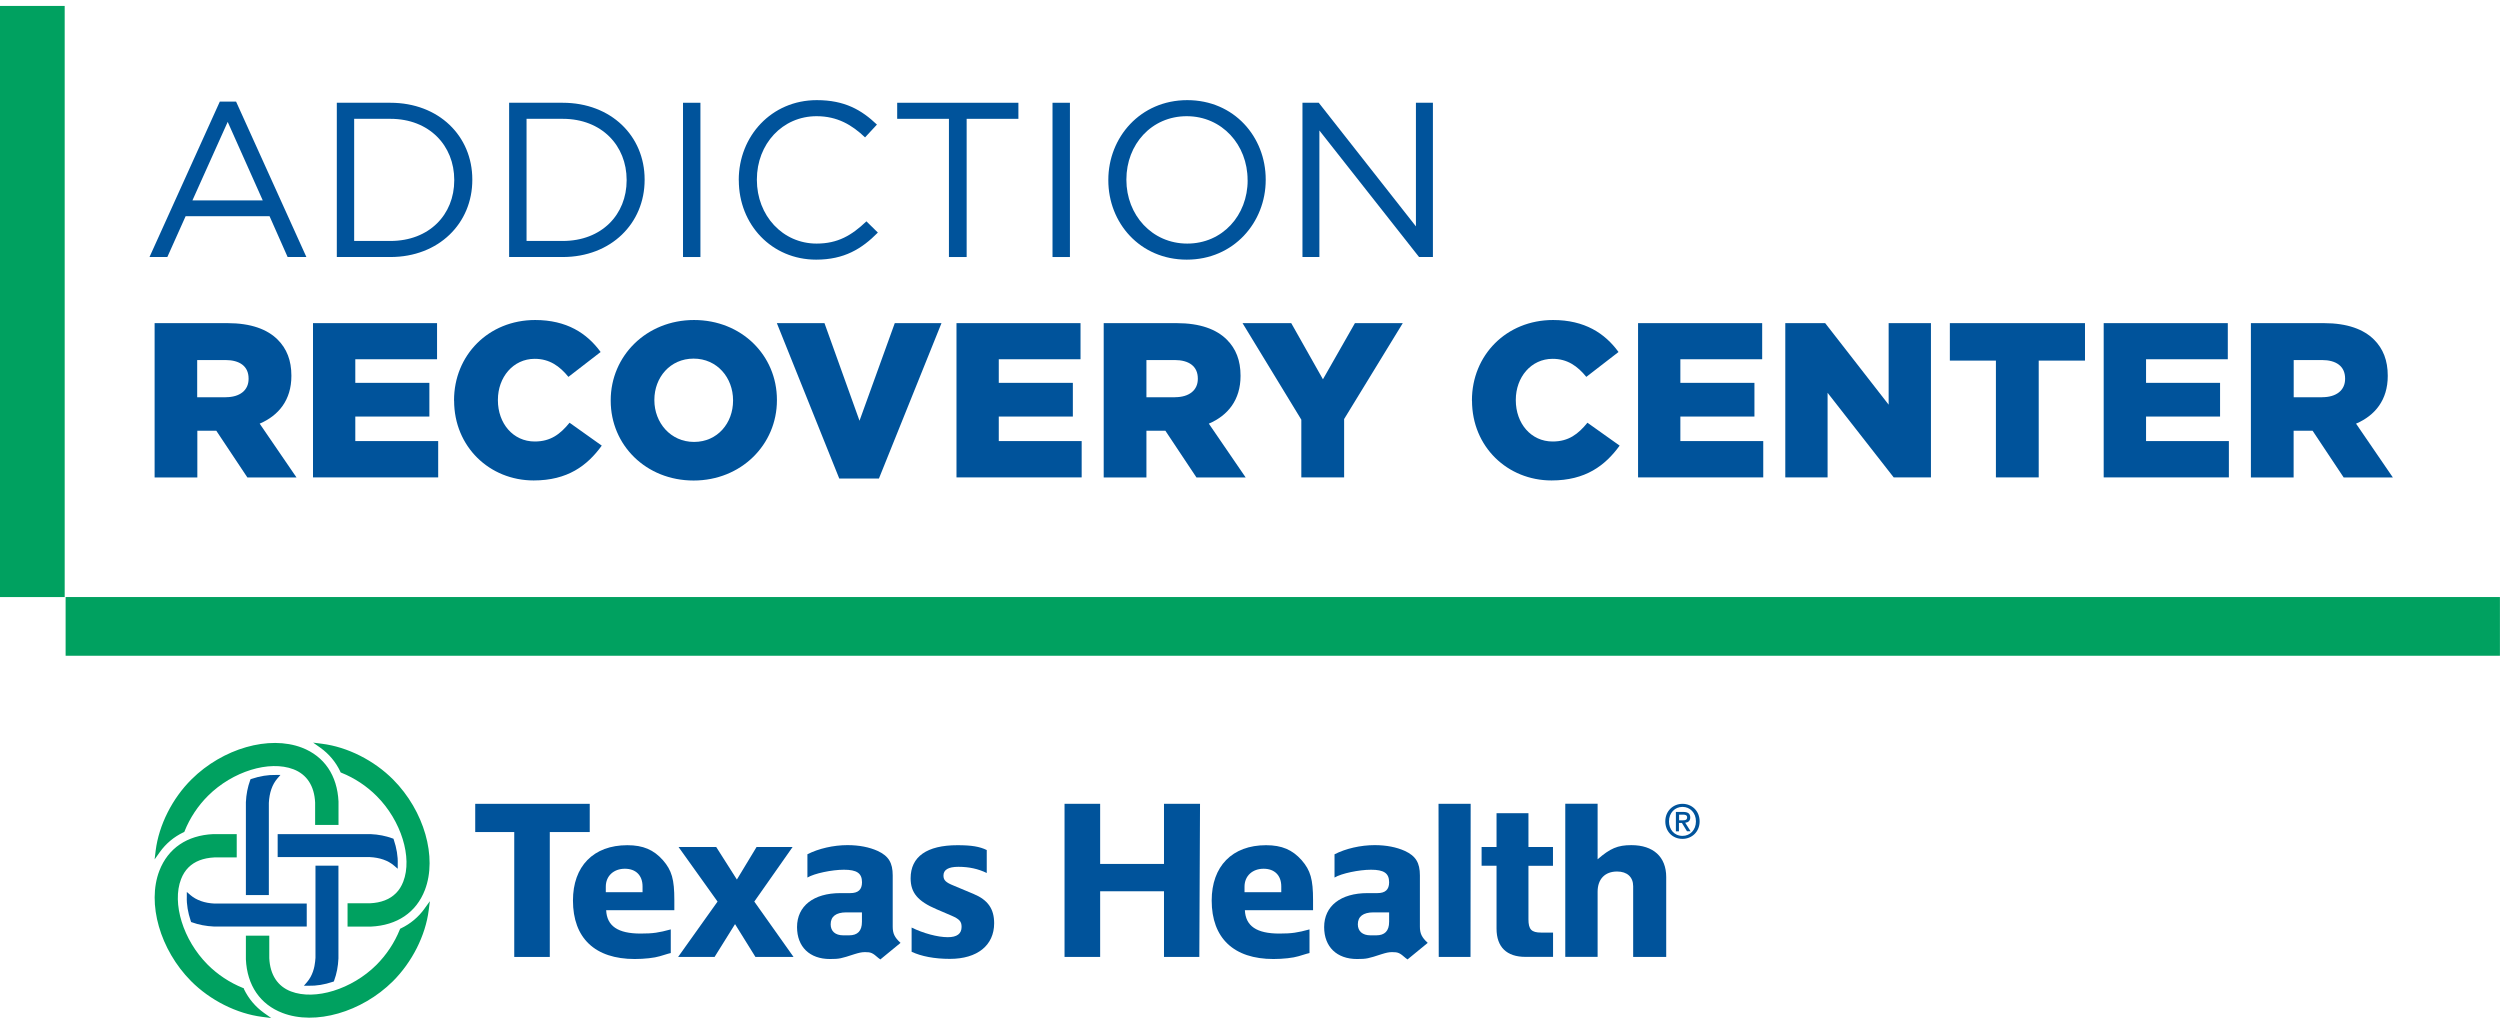 <svg width="200" height="82" viewBox="0 0 200 82" fill="none" xmlns="http://www.w3.org/2000/svg">
<g clip-path="url(#clip0_124_2109)">
<path d="M47.179 64.306V66.564H43.983V76.556H41.14V66.564H38.018V64.306H47.179Z" fill="#00539B"/>
<path d="M48.464 71.375H51.404V70.915C51.404 70.033 50.87 69.499 49.988 69.499C49.107 69.499 48.464 70.067 48.464 70.932V71.37V71.375ZM53.662 74.35V76.243L53.44 76.3L52.781 76.499C52.36 76.63 51.552 76.721 50.779 76.721C47.6 76.721 45.837 75.049 45.837 72.041C45.837 69.305 47.469 67.616 50.188 67.616C51.456 67.616 52.297 67.986 53.031 68.811C53.748 69.635 53.947 70.352 53.947 72.007V72.814H48.493C48.55 74.082 49.431 74.685 51.245 74.685C52.258 74.685 52.712 74.611 53.651 74.355" fill="#00539B"/>
<path d="M54.282 67.758H57.296L58.951 70.363L60.526 67.758H63.41L60.344 72.126L63.484 76.556H60.435L58.803 73.929L57.166 76.556H54.248L57.404 72.126L54.282 67.758Z" fill="#00539B"/>
<path d="M68.955 72.99H67.704C66.879 72.99 66.453 73.32 66.453 73.946C66.453 74.497 66.822 74.827 67.465 74.827H67.926C68.608 74.827 68.955 74.48 68.955 73.747V72.996V72.99ZM64.587 68.344C65.486 67.883 66.68 67.61 67.8 67.61C68.739 67.61 69.546 67.775 70.206 68.071C71.088 68.475 71.417 69.026 71.417 70.033V74.128C71.417 74.679 71.565 74.992 72.043 75.43L70.428 76.755C70.371 76.721 70.32 76.664 70.28 76.647C69.802 76.226 69.677 76.169 69.2 76.169C68.927 76.169 68.705 76.226 68.352 76.334C67.289 76.681 67.158 76.721 66.39 76.721C64.775 76.721 63.763 75.748 63.763 74.167C63.763 72.478 65.088 71.449 67.232 71.449H68.022C68.648 71.449 68.961 71.176 68.961 70.585C68.961 69.851 68.54 69.578 67.51 69.578C66.555 69.578 65.139 69.874 64.593 70.204V68.35L64.587 68.344Z" fill="#00539B"/>
<path d="M72.924 74.202C73.862 74.662 74.999 74.975 75.824 74.975C76.558 74.975 76.927 74.702 76.927 74.151C76.927 73.707 76.745 73.525 76.12 73.252L74.925 72.74C73.418 72.098 72.85 71.415 72.85 70.261C72.85 68.532 74.152 67.616 76.597 67.616C77.712 67.616 78.372 67.724 78.94 68.003V69.84C78.264 69.51 77.53 69.345 76.671 69.345C75.864 69.345 75.477 69.584 75.477 70.045C75.477 70.414 75.659 70.596 76.302 70.852L77.877 71.512C79.031 71.99 79.532 72.706 79.532 73.861C79.532 75.624 78.19 76.71 75.995 76.71C74.76 76.71 73.697 76.505 72.929 76.141V74.213L72.924 74.202Z" fill="#00539B"/>
<path d="M85.163 64.306H88.012V69.117H93.119V64.306H96.002L95.946 76.556H93.119V71.301H88.012V76.556H85.163V64.306Z" fill="#00539B"/>
<path d="M99.562 71.375H102.502V70.915C102.502 70.033 101.968 69.499 101.086 69.499C100.205 69.499 99.562 70.067 99.562 70.932V71.37V71.375ZM104.76 74.35V76.243L104.538 76.3L103.878 76.499C103.458 76.63 102.644 76.721 101.877 76.721C98.698 76.721 96.935 75.049 96.935 72.041C96.935 69.305 98.572 67.616 101.285 67.616C102.553 67.616 103.395 67.986 104.129 68.811C104.845 69.635 105.044 70.352 105.044 72.007V72.814H99.59C99.647 74.082 100.529 74.685 102.343 74.685C103.355 74.685 103.81 74.611 104.748 74.355" fill="#00539B"/>
<path d="M111.13 72.99H109.878C109.054 72.99 108.627 73.32 108.627 73.946C108.627 74.497 108.997 74.827 109.64 74.827H110.1C110.777 74.827 111.13 74.48 111.13 73.747V72.996V72.99ZM106.762 68.344C107.66 67.883 108.855 67.61 109.975 67.61C110.913 67.61 111.721 67.775 112.381 68.071C113.262 68.475 113.592 69.026 113.592 70.033V74.128C113.592 74.679 113.74 74.992 114.218 75.43L112.602 76.755C112.546 76.721 112.494 76.664 112.455 76.647C111.977 76.226 111.846 76.169 111.368 76.169C111.095 76.169 110.874 76.226 110.527 76.334C109.463 76.681 109.332 76.721 108.559 76.721C106.944 76.721 105.932 75.748 105.932 74.167C105.932 72.478 107.257 71.449 109.401 71.449H110.191C110.817 71.449 111.13 71.176 111.13 70.585C111.13 69.851 110.709 69.578 109.679 69.578C108.724 69.578 107.308 69.874 106.762 70.204V68.35V68.344Z" fill="#00539B"/>
<path d="M117.653 64.306L117.641 76.556H115.099L115.082 64.306H117.653Z" fill="#00539B"/>
<path d="M118.528 67.758H119.723V65.057H122.276V67.758H124.238V69.266H122.276V73.542C122.276 74.35 122.515 74.606 123.288 74.606H124.244V76.55H122.037C120.53 76.55 119.723 75.76 119.723 74.293V69.26H118.528V67.753V67.758Z" fill="#00539B"/>
<path d="M127.804 68.748C128.816 67.867 129.419 67.611 130.505 67.611C132.268 67.611 133.297 68.549 133.297 70.164V76.556H130.653V70.898C130.653 70.164 130.175 69.721 129.367 69.721C128.395 69.721 127.809 70.329 127.809 71.336V76.551H125.222V64.301H127.809V68.742L127.804 68.748Z" fill="#00539B"/>
<path d="M27.218 61.73L27.252 61.792L27.314 61.821C28.367 62.242 29.345 62.89 30.147 63.698C32.097 65.66 33.007 68.6 32.262 70.528C32.12 70.897 31.927 71.21 31.671 71.46C31.182 71.95 30.488 72.222 29.601 72.262H27.986H27.804V73.946V74.128H29.669C31.773 74.031 33.303 72.99 33.991 71.199C34.998 68.583 33.934 64.869 31.46 62.373C29.931 60.831 27.798 59.757 25.762 59.501L25.051 59.41L25.637 59.825C26.319 60.314 26.854 60.951 27.224 61.724M33.968 72.683C33.479 73.365 32.842 73.9 32.075 74.27L32.012 74.298L31.984 74.366C31.563 75.418 30.909 76.397 30.107 77.199C28.145 79.144 25.205 80.053 23.277 79.314C22.208 78.905 21.605 77.983 21.542 76.653C21.542 76.664 21.542 75.037 21.542 75.037V74.856H19.671V75.037C19.671 76.167 19.671 76.738 19.671 76.749C19.768 78.825 20.809 80.355 22.6 81.037C25.216 82.044 28.93 80.98 31.426 78.507C32.967 76.971 34.042 74.844 34.298 72.808L34.389 72.097L33.968 72.677V72.683ZM14.678 66.587L14.741 66.558L14.769 66.49C15.19 65.438 15.838 64.46 16.646 63.658C18.608 61.707 21.542 60.803 23.476 61.542C24.545 61.952 25.148 62.873 25.21 64.204C25.21 64.192 25.21 65.813 25.21 65.813V65.995H27.081V64.124C26.979 62.031 25.944 60.502 24.153 59.813C21.531 58.807 17.823 59.87 15.326 62.344C13.78 63.874 12.71 66.007 12.454 68.043L12.369 68.753L12.784 68.168C13.273 67.485 13.91 66.951 14.684 66.581M19.529 79.126L19.501 79.064L19.432 79.035C18.375 78.609 17.396 77.961 16.6 77.159C14.65 75.197 13.74 72.257 14.485 70.329C14.627 69.959 14.826 69.646 15.076 69.396C15.565 68.907 16.259 68.64 17.146 68.594H18.938V66.729H17.072H17.044H17.061C14.968 66.826 13.444 67.861 12.75 69.658C11.744 72.274 12.807 75.987 15.281 78.484C16.811 80.025 18.943 81.094 20.979 81.35L21.696 81.441L21.11 81.026C20.428 80.537 19.893 79.9 19.518 79.132" fill="#00A160"/>
<path d="M22.213 66.729V68.566H29.572C30.379 68.606 31.039 68.833 31.523 69.248L31.818 69.499V69.112C31.841 68.509 31.727 67.838 31.505 67.184L31.477 67.099L31.397 67.07C30.857 66.871 30.271 66.757 29.646 66.729H22.219H22.213Z" fill="#00539B"/>
<path d="M25.165 77.25C25.096 77.597 24.988 77.904 24.835 78.177C24.755 78.319 24.664 78.45 24.562 78.569L24.311 78.859H24.698C25.301 78.876 25.966 78.768 26.62 78.546L26.706 78.518L26.734 78.438C26.933 77.898 27.047 77.307 27.075 76.681C27.075 76.67 27.075 69.436 27.075 69.436V69.254H25.238V72.336V73.007V76.624C25.227 76.823 25.204 77.017 25.17 77.199C25.17 77.216 25.165 77.227 25.159 77.238" fill="#00539B"/>
<path d="M21.508 71.409C21.508 65.648 21.508 64.318 21.508 64.232C21.548 63.419 21.775 62.765 22.184 62.287L22.435 61.997H22.054C21.451 61.98 20.785 62.088 20.126 62.31L20.041 62.339L20.012 62.424C19.813 62.964 19.699 63.556 19.671 64.175C19.671 64.187 19.671 71.421 19.671 71.421V71.603H21.508V71.421V71.409Z" fill="#00539B"/>
<path d="M15.275 73.758L15.36 73.786C15.889 73.98 16.481 74.093 17.112 74.122C17.123 74.122 24.357 74.122 24.357 74.122H24.539V72.467V72.285H17.169C16.373 72.251 15.719 72.018 15.235 71.608L14.945 71.358V71.745C14.922 72.347 15.036 73.013 15.258 73.672L15.287 73.758H15.275Z" fill="#00539B"/>
<path d="M134.611 65.626C134.805 65.626 134.97 65.609 134.97 65.381C134.97 65.193 134.788 65.171 134.634 65.171H134.327V65.626H134.611ZM134.327 66.507H134.071V64.954H134.657C135.032 64.954 135.22 65.085 135.22 65.398C135.22 65.677 135.049 65.796 134.816 65.819L135.248 66.501H134.958L134.554 65.836H134.316V66.501L134.327 66.507ZM134.6 64.551C133.991 64.551 133.519 65.028 133.519 65.711C133.519 66.348 133.929 66.871 134.6 66.871C135.203 66.871 135.675 66.399 135.675 65.711C135.675 65.023 135.203 64.551 134.6 64.551ZM134.6 67.11C133.792 67.11 133.224 66.507 133.224 65.711C133.224 64.869 133.861 64.306 134.6 64.306C135.339 64.306 135.97 64.864 135.97 65.711C135.97 66.558 135.334 67.11 134.6 67.11Z" fill="#00539B"/>
<path d="M21.019 16.03L18.216 9.751L15.395 16.03H21.019ZM17.584 8.13H18.887L24.511 20.562H23.01L21.565 17.298H14.849L13.387 20.562H11.96L17.584 8.13Z" fill="#00539B"/>
<path d="M28.333 9.506V19.277H31.228C34.35 19.277 36.34 17.161 36.34 14.426V14.392C36.34 11.656 34.35 9.506 31.228 9.506H28.333ZM26.945 8.221H31.228C35.106 8.221 37.785 10.883 37.785 14.357V14.392C37.785 17.866 35.106 20.562 31.228 20.562H26.945V8.221Z" fill="#00539B"/>
<path d="M42.124 9.506V19.277H45.019C48.141 19.277 50.131 17.161 50.131 14.426V14.392C50.131 11.656 48.141 9.506 45.019 9.506H42.124ZM40.73 8.221H45.013C48.891 8.221 51.57 10.883 51.57 14.357V14.392C51.57 17.866 48.891 20.562 45.013 20.562H40.73V8.221Z" fill="#00539B"/>
<path d="M56.034 8.221H54.641V20.562H56.034V8.221Z" fill="#00539B"/>
<path d="M59.1 14.426V14.392C59.1 10.9 61.71 8.011 65.344 8.011C67.585 8.011 68.927 8.801 70.155 9.967L69.205 10.991C68.165 10.001 66.999 9.296 65.327 9.296C62.591 9.296 60.55 11.52 60.55 14.357V14.392C60.55 17.246 62.614 19.487 65.327 19.487C67.022 19.487 68.13 18.833 69.313 17.707L70.229 18.606C68.944 19.908 67.533 20.772 65.293 20.772C61.733 20.772 59.105 17.969 59.105 14.426" fill="#00539B"/>
<path d="M75.915 9.506H71.775V8.221H81.472V9.506H77.332V20.562H75.915V9.506Z" fill="#00539B"/>
<path d="M85.594 8.221H84.201V20.562H85.594V8.221Z" fill="#00539B"/>
<path d="M99.807 14.426V14.392C99.807 11.588 97.76 9.296 94.939 9.296C92.118 9.296 90.111 11.554 90.111 14.357V14.392C90.111 17.195 92.158 19.487 94.979 19.487C97.799 19.487 99.812 17.229 99.812 14.426M88.666 14.426V14.392C88.666 10.991 91.225 8.011 94.979 8.011C98.732 8.011 101.257 10.957 101.257 14.357V14.392C101.257 17.792 98.698 20.772 94.944 20.772C91.191 20.772 88.666 17.826 88.666 14.426Z" fill="#00539B"/>
<path d="M104.197 8.221H105.5L113.274 18.111V8.221H114.633V20.562H113.524L105.551 10.439V20.562H104.197V8.221Z" fill="#00539B"/>
<path d="M18.056 31.777C19.199 31.777 19.887 31.214 19.887 30.315V30.281C19.887 29.292 19.165 28.803 18.033 28.803H15.775V31.783H18.05L18.056 31.777ZM12.363 25.851H18.198C20.086 25.851 21.389 26.346 22.219 27.176C22.941 27.898 23.311 28.837 23.311 30.048V30.082C23.311 31.987 22.304 33.239 20.774 33.892L23.72 38.197H19.791L17.305 34.461H15.787V38.197H12.369V25.857L12.363 25.851Z" fill="#00539B"/>
<path d="M25.04 25.851H34.964V28.74H28.424V30.628H34.35V33.324H28.424V35.286H35.055V38.192H25.04V25.851Z" fill="#00539B"/>
<path d="M36.323 32.055V32.021C36.323 28.421 39.076 25.601 42.812 25.601C45.331 25.601 46.958 26.658 48.05 28.16L45.474 30.15C44.768 29.286 43.955 28.706 42.778 28.706C41.049 28.706 39.832 30.184 39.832 31.987V32.021C39.832 33.875 41.049 35.32 42.778 35.32C44.063 35.32 44.825 34.722 45.565 33.818L48.141 35.65C46.981 37.253 45.405 38.436 42.693 38.436C39.167 38.436 36.329 35.74 36.329 32.055" fill="#00539B"/>
<path d="M58.645 32.055V32.021C58.645 30.224 57.377 28.689 55.488 28.689C53.6 28.689 52.349 30.207 52.349 31.987V32.021C52.349 33.801 53.635 35.354 55.523 35.354C57.411 35.354 58.645 33.835 58.645 32.055ZM48.857 32.055V32.021C48.857 28.478 51.712 25.601 55.523 25.601C59.333 25.601 62.154 28.438 62.154 31.987V32.021C62.154 35.564 59.299 38.442 55.488 38.442C51.678 38.442 48.857 35.604 48.857 32.061" fill="#00539B"/>
<path d="M62.148 25.851H65.958L68.761 33.659L71.582 25.851H75.319L70.314 38.283H67.141L62.148 25.851Z" fill="#00539B"/>
<path d="M76.519 25.851H86.442V28.74H79.902V30.628H85.828V33.324H79.902V35.286H86.533V38.192H76.519V25.851Z" fill="#00539B"/>
<path d="M93.989 31.777C95.137 31.777 95.826 31.214 95.826 30.315V30.281C95.826 29.292 95.103 28.803 93.972 28.803H91.714V31.783H93.989V31.777ZM88.296 25.851H94.131C96.019 25.851 97.321 26.346 98.151 27.176C98.874 27.898 99.243 28.837 99.243 30.048V30.082C99.243 31.987 98.237 33.239 96.707 33.892L99.653 38.197H95.717L93.232 34.461H91.714V38.197H88.296V25.857V25.851Z" fill="#00539B"/>
<path d="M104.106 33.574L99.403 25.851H103.299L105.835 30.344L108.394 25.851H112.222L107.53 33.523V38.192H104.106V33.574Z" fill="#00539B"/>
<path d="M117.755 32.055V32.021C117.755 28.421 120.507 25.601 124.244 25.601C126.763 25.601 128.39 26.658 129.481 28.16L126.905 30.15C126.2 29.286 125.387 28.706 124.21 28.706C122.481 28.706 121.264 30.184 121.264 31.987V32.021C121.264 33.875 122.481 35.32 124.21 35.32C125.495 35.32 126.257 34.722 126.996 33.818L129.572 35.65C128.407 37.253 126.837 38.436 124.124 38.436C120.598 38.436 117.761 35.74 117.761 32.055" fill="#00539B"/>
<path d="M131.045 25.851H140.974V28.74H134.429V30.628H140.355V33.324H134.429V35.286H141.06V38.192H131.045V25.851Z" fill="#00539B"/>
<path d="M142.823 25.851H146.014L151.092 32.374V25.851H154.476V38.192H151.496L146.207 31.424V38.192H142.823V25.851Z" fill="#00539B"/>
<path d="M159.673 28.848H155.988V25.851H166.799V28.848H163.097V38.192H159.673V28.848Z" fill="#00539B"/>
<path d="M168.295 25.851H178.224V28.74H171.684V30.628H177.605V33.324H171.684V35.286H178.31V38.192H168.295V25.851Z" fill="#00539B"/>
<path d="M185.771 31.777C186.919 31.777 187.608 31.214 187.608 30.315V30.281C187.608 29.292 186.885 28.803 185.754 28.803H183.496V31.783H185.771V31.777ZM180.072 25.851H185.907C187.795 25.851 189.098 26.346 189.928 27.176C190.65 27.898 191.02 28.837 191.02 30.048V30.082C191.02 31.987 190.013 33.239 188.483 33.892L191.429 38.197H187.494L185.009 34.461H183.49V38.197H180.072V25.857V25.851Z" fill="#00539B"/>
<path d="M5.175 0.476H0V47.763H5.175V0.476Z" fill="#00A160"/>
<path d="M199.994 47.763H5.249V52.46H199.994V47.763Z" fill="#00A160"/>
</g>
<defs>
<clipPath id="clip0_124_2109">
<rect width="200" height="80.966" fill="white" transform="translate(0 0.476)"/>
</clipPath>
</defs>
</svg>
